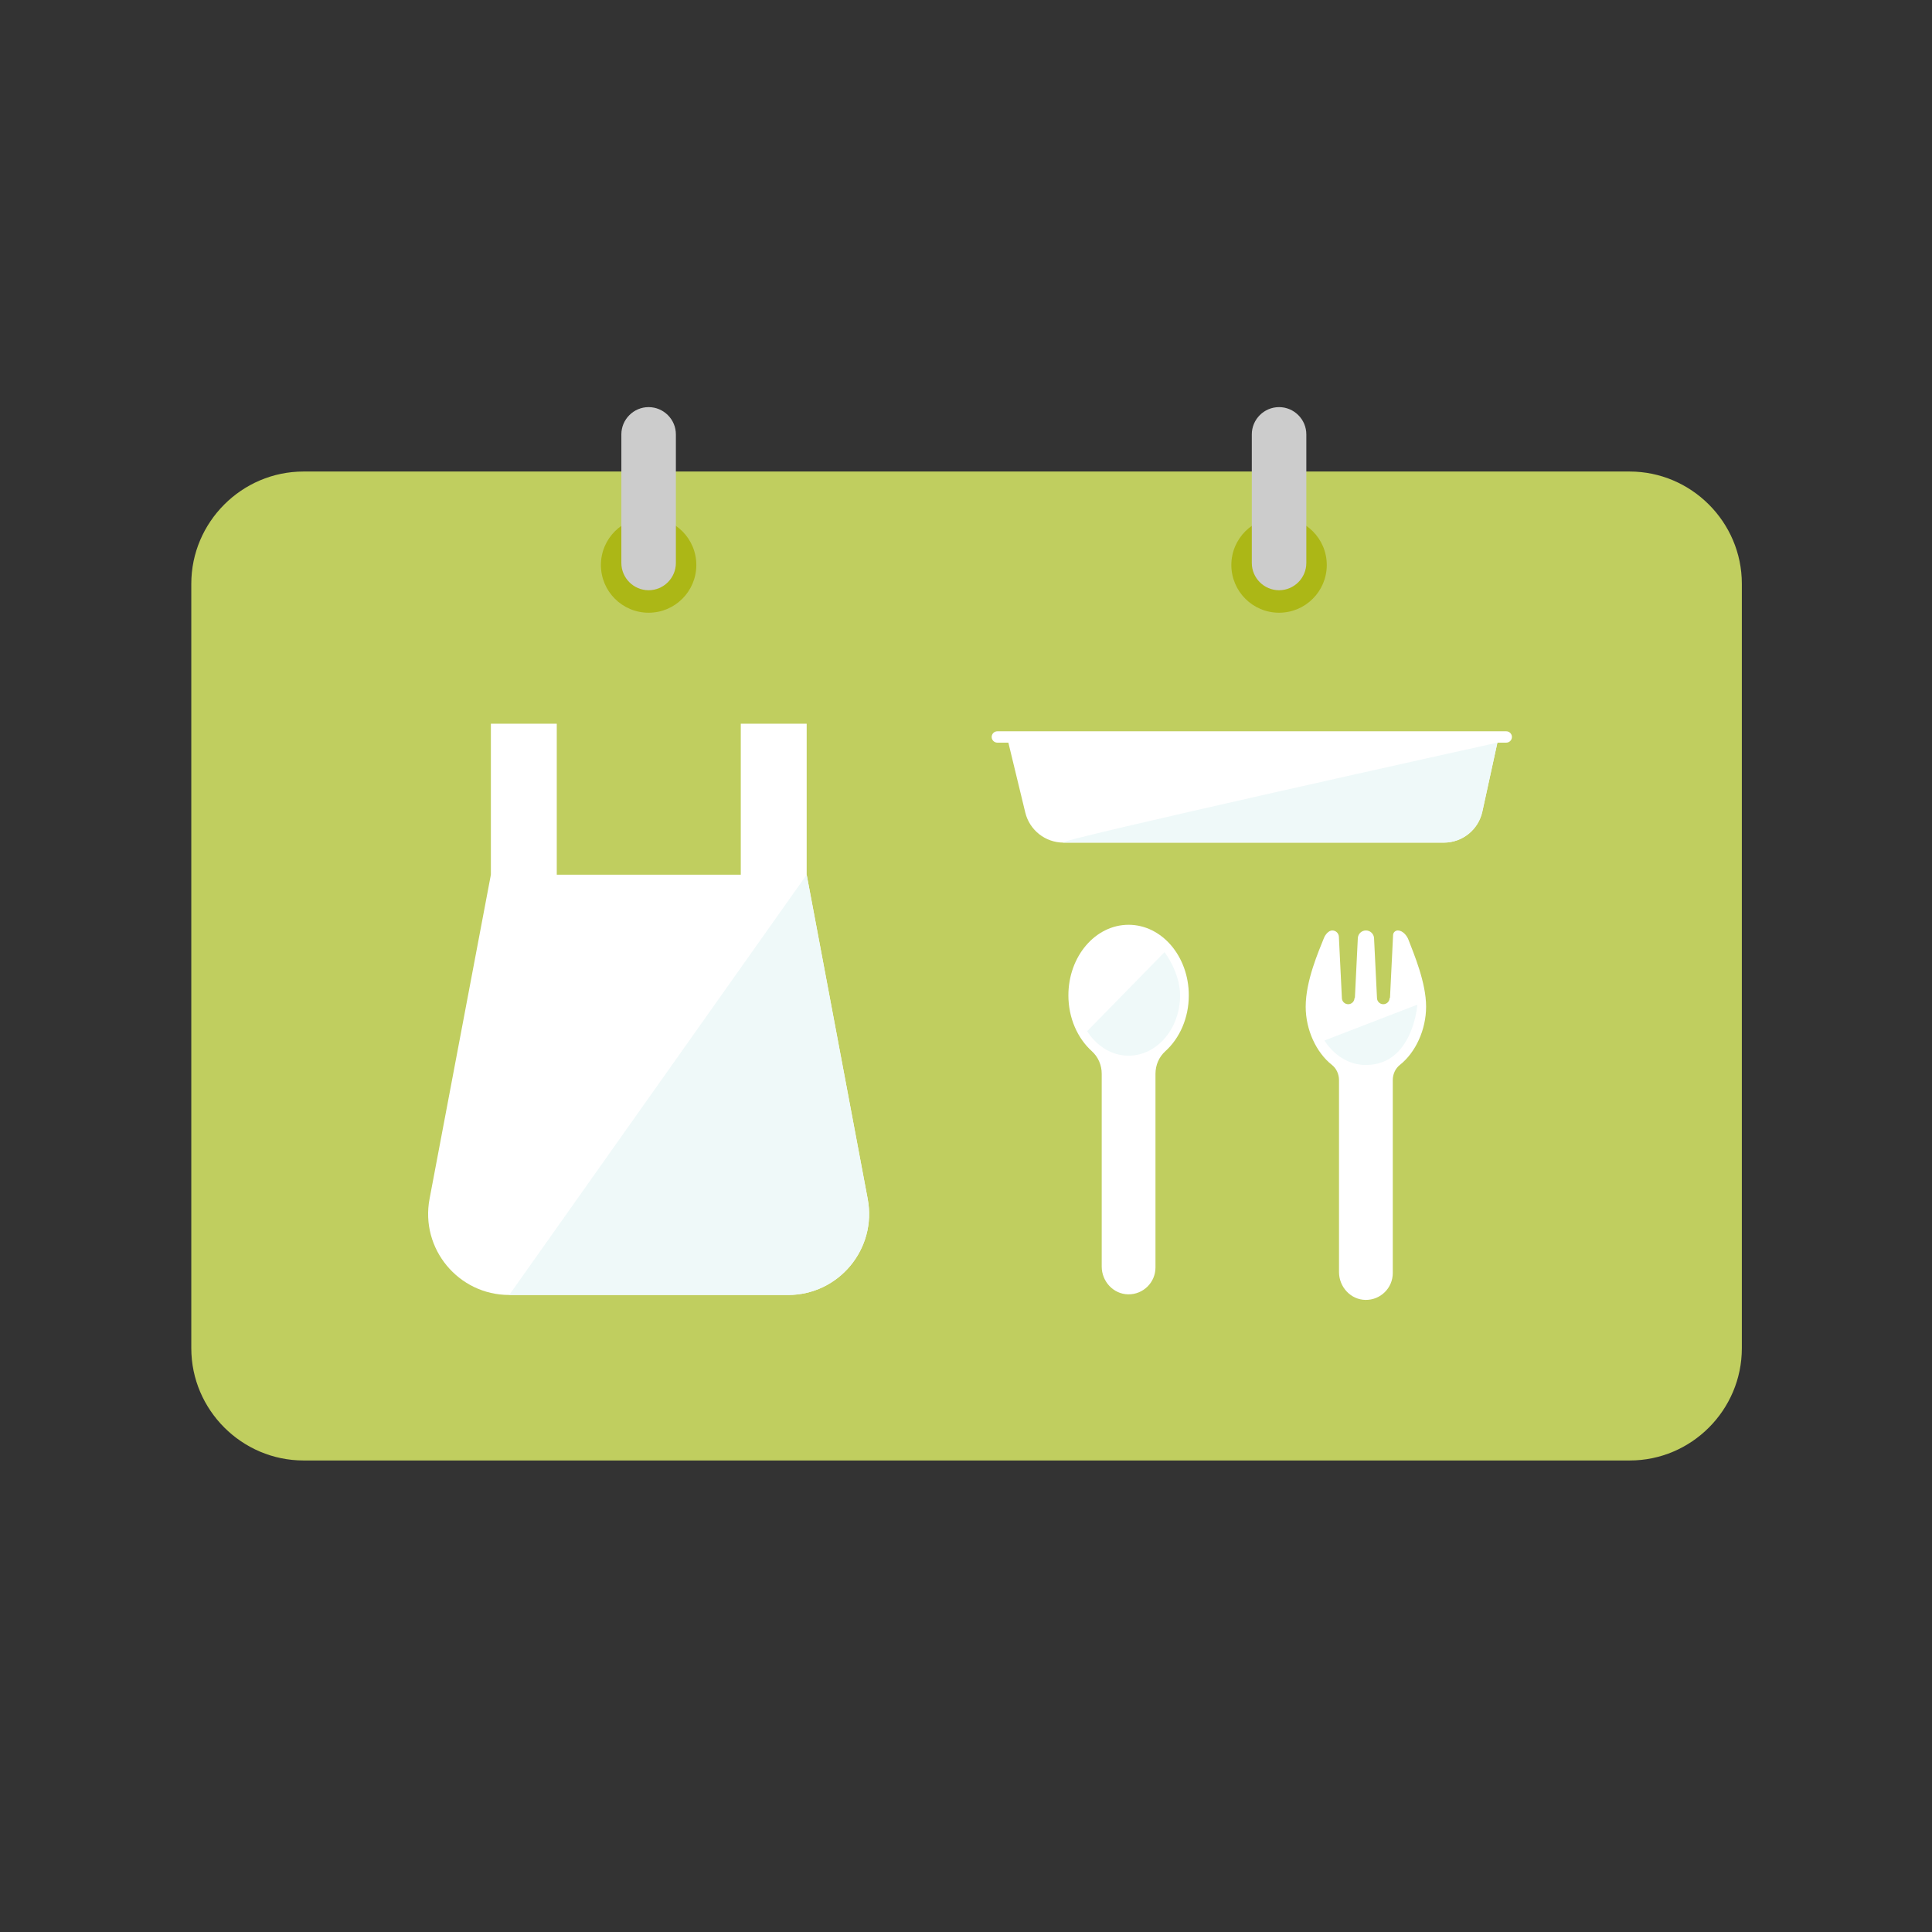 <?xml version="1.0" encoding="utf-8"?>
<!-- Generator: Adobe Illustrator 18.1.1, SVG Export Plug-In . SVG Version: 6.00 Build 0)  -->
<svg version="1.1" id="レイヤー_1" xmlns="http://www.w3.org/2000/svg" xmlns:xlink="http://www.w3.org/1999/xlink" x="0px"
	 y="0px" width="850.4px" height="850.4px" viewBox="0 -0.01 850.4 850.4" style="enable-background:new 0 -0.01 850.4 850.4;"
	 xml:space="preserve">
<rect x="0" y="-0.01" width="850.4" height="850.4" fill="#333333" stroke="none"/>
<path style="fill:#C0CE5F;" d="M717.4,642.84H133.6c-27.1,0-49.4-22.2-49.4-49.4v-336.5c0-27.1,22.2-49.4,49.4-49.4h583.7
	c27.1,0,49.4,22.2,49.4,49.4v336.5C766.7,620.64,744.5,642.84,717.4,642.84z"/>
<path style="fill:#FFFFFF;" d="M523.27,438.104c0-17.152-11.864-31.057-26.5-31.057s-26.5,13.905-26.5,31.057
	c0,10.022,4.053,18.931,10.341,24.608c2.788,2.517,4.326,6.133,4.326,9.888v84.889c0,6.515,5.097,12.105,11.612,12.224
	c6.637,0.121,12.055-5.222,12.055-11.831V472.6c0-3.756,1.538-7.372,4.326-9.888C519.217,457.035,523.27,448.126,523.27,438.104z"/>
<g>
	<circle style="fill:#ACB716;" cx="285.5" cy="248.69" r="21"/>
	<path style="fill:#CCCCCC;" d="M285.5,259.79L285.5,259.79c-6.6,0-12-5.4-12-12v-56.6c0-6.6,5.4-12,12-12l0,0c6.6,0,12,5.4,12,12
		v56.6C297.5,254.39,292.1,259.79,285.5,259.79z"/>
	<circle style="fill:#ACB716;" cx="563" cy="248.69" r="21"/>
	<path style="fill:#CCCCCC;" d="M563,259.79L563,259.79c-6.6,0-12-5.4-12-12v-56.6c0-6.6,5.4-12,12-12l0,0c6.6,0,12,5.4,12,12v56.6
		C575,254.39,569.6,259.79,563,259.79z"/>
</g>
<g>
	<rect x="216.07" y="318.545" style="fill:#FFFFFF;" width="29" height="76"/>
	<rect x="326.07" y="318.545" style="fill:#FFFFFF;" width="29" height="76"/>
	<path style="fill:#FFFFFF;" d="M346.86,569.994H224.14c-22.368,0-39.222-20.342-35.064-42.32l26.994-142.68h139l26.86,142.713
		C386.065,549.676,369.214,569.994,346.86,569.994z"/>
	<path style="fill:#EFF9F9;" d="M346.86,569.994H224.14l130.929-185l26.86,142.713C386.065,549.676,369.214,569.994,346.86,569.994z
		"/>
</g>
<g>
	<path style="fill:#FFFFFF;" d="M663,321.88H439c-1.375,0-2.5,1.125-2.5,2.5v0c0,1.375,1.125,2.5,2.5,2.5h224
		c1.375,0,2.5-1.125,2.5-2.5v0C665.5,323.005,664.375,321.88,663,321.88z"/>
	<path style="fill:#FFFFFF;" d="M635.544,370.88h-167.41c-8,0-14.96-5.476-16.843-13.252l-7.444-30.748h215.254l-6.626,30.365
		C650.738,365.205,643.691,370.88,635.544,370.88z"/>
	<path style="fill:#EFF9F9;" d="M635.544,370.88h-167.41c-8,0,190.967-44,190.967-44l-6.626,30.365
		C650.738,365.205,643.691,370.88,635.544,370.88z"/>
</g>
<path style="fill:#EFF9F9;" d="M519.431,438.104c0,14.667-10.145,26.557-22.66,26.557c-12.167,0-18.23-10.78-18.23-10.78
	l34.047-34.794C512.588,419.087,519.431,427.946,519.431,438.104z"/>
<path style="fill:#FFFFFF;" d="M615.283,409.547L615.283,409.547c-1.118,0-2.04,0.877-2.095,1.994l-1.361,27.698h-0.174
	c0,1.532-1.242,2.775-2.775,2.775c-1.532,0-2.775-1.242-2.775-2.775l-1.291-26.286c-0.094-1.908-1.668-3.407-3.579-3.407l0,0
	c-1.904,0-3.473,1.494-3.566,3.395l-1.292,26.298h-0.174c0,1.532-1.242,2.775-2.775,2.775c-1.532,0-2.775-1.242-2.775-2.775
	l-1.323-26.93c-0.076-1.547-1.353-2.763-2.902-2.763l0,0c-1.628,0-3.092,1.841-3.689,3.355c-2.2,5.588-8.019,18.64-8.019,30.202
	c0,10.119,4.573,20.101,11.54,25.624c2.024,1.605,3.126,4.108,3.126,6.691v84.486c0,6.534,5.111,12.156,11.645,12.258
	c6.622,0.103,12.022-5.234,12.022-11.832v-84.916c0-2.582,1.102-5.085,3.126-6.688c6.967-5.515,11.54-15.56,11.54-25.623
	c0-10.768-5.466-23.423-7.769-29.492C619.217,411.674,617.355,409.547,615.283,409.547z"/>
<path style="fill:#EFF9F9;" d="M623.882,442.203c0,0-1.882,26.557-22.66,26.557c-12.167,0-18.23-10.78-18.23-10.78L623.882,442.203z
	"/>
</svg>
